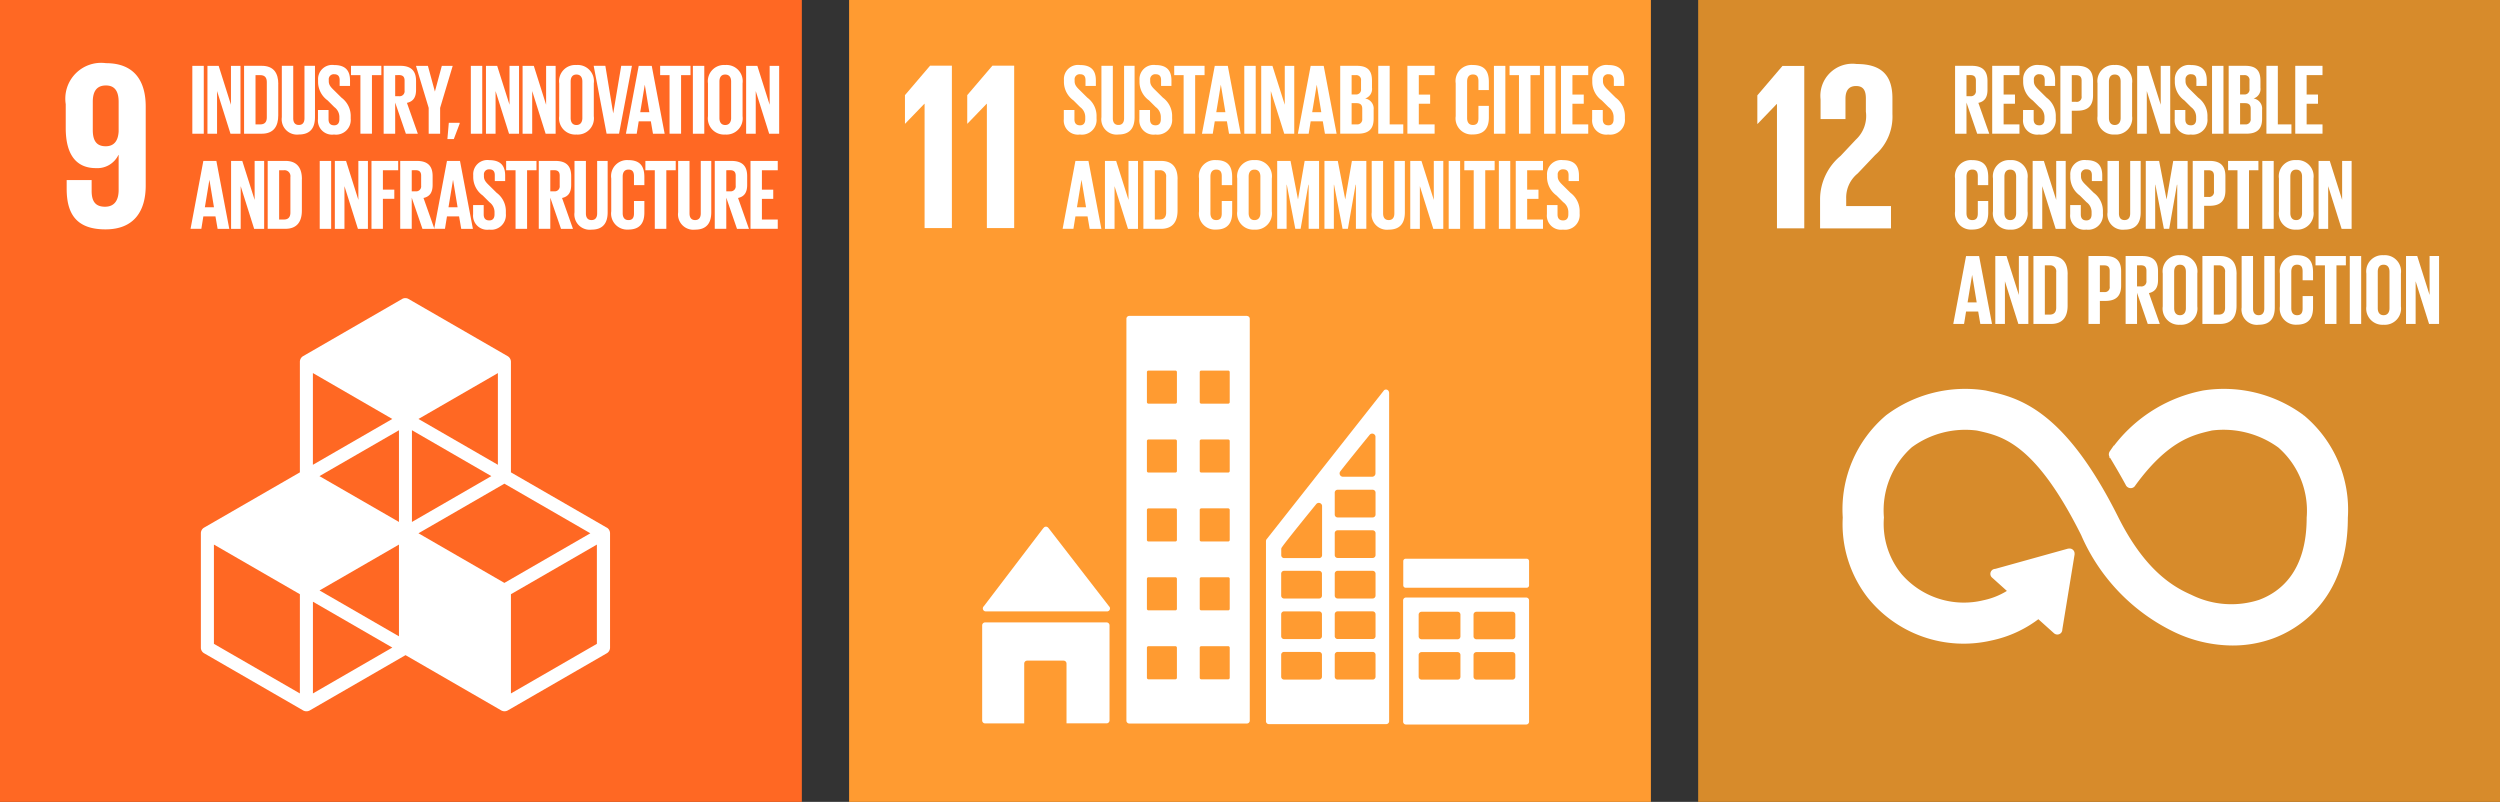 <svg xmlns="http://www.w3.org/2000/svg" xmlns:xlink="http://www.w3.org/1999/xlink" width="149.883" height="48.073" viewBox="0 0 149.883 48.073">
  <rect x="0" y="0" width="149.883" height="48.073" fill="#333333" stroke="none"/>
  <defs>
    <clipPath id="clip-path">
      <path id="Path_12704" data-name="Path 12704" d="M0,20.382H149.882V-27.691H0Z" transform="translate(0 27.691)" fill="none"/>
    </clipPath>
  </defs>
  <g id="Group_2214" data-name="Group 2214" transform="translate(0 27.691)">
    <path id="Path_12701" data-name="Path 12701" d="M0,20.382H48.073V-27.691H0Z" transform="translate(0 0)" fill="#ff6823"/>
    <g id="Group_2083" data-name="Group 2083" transform="translate(0 -27.691)" clip-path="url(#clip-path)">
      <g id="Group_2081" data-name="Group 2081" transform="translate(12.043 17.872)">
        <path id="Path_12702" data-name="Path 12702" d="M10.066,8.788,4.913,11.762V5.813l5.153-2.976ZM-6.958,11.762v-5.5l4.76,2.75Zm-.783,0-5.153-2.974V2.837L-7.74,5.813ZM-2.2-4.694l-4.76,2.748v-5.5ZM4.131-1.946-.631-4.694l4.762-2.75ZM-.631,2.16,4.521-.814,9.674,2.16,4.521,5.135ZM-1.8,1.481-6.567-1.267-1.8-4.017ZM3.738-1.267l-4.76,2.748v-5.5ZM-1.8,8.337l-4.762-2.75L-1.8,2.837ZM10.655,1.82,4.913-1.493V-8.121a.394.394,0,0,0-.2-.34l-5.936-3.425a.384.384,0,0,0-.391,0L-7.546-8.461a.392.392,0,0,0-.194.34v6.628L-13.482,1.82a.39.39,0,0,0-.194.34V9.014a.387.387,0,0,0,.194.339l5.936,3.427a.4.4,0,0,0,.2.052.4.4,0,0,0,.2-.052l5.739-3.314,5.739,3.314a.4.4,0,0,0,.392,0l5.937-3.427a.391.391,0,0,0,.194-.339V2.16a.394.394,0,0,0-.194-.34" transform="translate(13.676 11.94)" fill="#fff"/>
      </g>
      <g id="Group_2082" data-name="Group 2082" transform="translate(3.941 3.79)">
        <path id="Path_12703" data-name="Path 12703" d="M1.345,1.734c-.03.545-.259.889-.774.889-.561,0-.776-.344-.776-.976V-.045c0-.618.229-.977.79-.977.545,0,.76.373.76.977ZM2.968.241c0-1.507-.661-2.6-2.384-2.6A2.147,2.147,0,0,0-1.827.1V1.533c0,1.594.63,2.4,1.809,2.4a1.4,1.4,0,0,0,1.349-.79h.014v2.1c0,.589-.229,1.005-.819,1.005s-.8-.345-.8-.948V4.649H-1.771v.516c0,1.436.519,2.441,2.326,2.441,1.722,0,2.413-1.106,2.413-2.627Z" transform="translate(1.827 2.356)" fill="#fff"/>
      </g>
    </g>
    <path id="Path_12705" data-name="Path 12705" d="M6.642-21.348h.686v-4.069H6.642Z" transform="translate(4.889 1.674)" fill="#fff"/>
    <g id="Group_2084" data-name="Group 2084" transform="translate(12.437 -23.744)">
      <path id="Path_12706" data-name="Path 12706" d="M.244.641V3.2H-.332V-.871H.34l.738,2.333V-.871h.571V3.2h-.6Z" transform="translate(0.332 0.871)" fill="#fff"/>
    </g>
    <g id="Group_2088" data-name="Group 2088" transform="translate(0 -27.691)" clip-path="url(#clip-path)">
      <g id="Group_2085" data-name="Group 2085" transform="translate(14.633 3.946)">
        <path id="Path_12707" data-name="Path 12707" d="M.413,1.489c.281,0,.389-.168.389-.415v-2.13C.8-1.3.694-1.464.413-1.464H.125V1.489ZM1.488-.931V.954c0,.625-.259,1.094-.991,1.094H-.561V-2.023H.5c.733,0,.991.462.991,1.092" transform="translate(0.561 2.023)" fill="#fff"/>
      </g>
      <g id="Group_2086" data-name="Group 2086" transform="translate(16.896 3.946)">
        <path id="Path_12708" data-name="Path 12708" d="M.843,0V3.08c0,.63-.271,1.038-.967,1.038A.918.918,0,0,1-1.145,3.08V0h.684V3.146c0,.24.1.4.337.4s.337-.163.337-.4V0Z" transform="translate(1.145)" fill="#fff"/>
      </g>
      <g id="Group_2087" data-name="Group 2087" transform="translate(19.063 3.899)">
        <path id="Path_12709" data-name="Path 12709" d="M0,1.374V.827H.635v.559c0,.227.1.361.337.361.215,0,.312-.144.312-.361V1.23A.739.739,0,0,0,.979.654l-.4-.4A1.369,1.369,0,0,1,.007-.836V-.973a.848.848,0,0,1,.96-.894c.684,0,.955.335.955.924v.33H1.3V-.966c0-.236-.109-.349-.325-.349A.3.3,0,0,0,.648-.98v.085c0,.227.127.361.325.552L1.411.09a1.368,1.368,0,0,1,.552,1.056v.2a.881.881,0,0,1-1,.953A.847.847,0,0,1,0,1.374" transform="translate(0 1.867)" fill="#fff"/>
      </g>
    </g>
    <g id="Group_2089" data-name="Group 2089" transform="translate(21.044 -23.745)">
      <path id="Path_12711" data-name="Path 12711" d="M0,0H1.819V.559H1.255v3.51H.564V.559H0Z" fill="#fff"/>
    </g>
    <g id="Group_2091" data-name="Group 2091" transform="translate(0 -27.691)" clip-path="url(#clip-path)">
      <g id="Group_2090" data-name="Group 2090" transform="translate(23.006 3.946)">
        <path id="Path_12712" data-name="Path 12712" d="M.291.237V1.5H.518a.3.3,0,0,0,.337-.337v-.6c0-.222-.1-.33-.337-.33Zm0,1.644V3.749H-.4V-.322h1c.689,0,.943.344.943.913v.523c0,.437-.156.7-.547.785l.654,1.851H.933Z" transform="translate(0.395 0.322)" fill="#fff"/>
      </g>
    </g>
    <g id="Group_2092" data-name="Group 2092" transform="translate(24.939 -23.744)">
      <path id="Path_12714" data-name="Path 12714" d="M.614,1.069V2.617H-.072V1.069L-.834-1.452h.715L.3.09H.3L.716-1.452h.653Z" transform="translate(0.834 1.452)" fill="#fff"/>
    </g>
    <g id="Group_2093" data-name="Group 2093" transform="translate(26.823 -20.329)">
      <path id="Path_12715" data-name="Path 12715" d="M.036,0-.049.974H.336L.685.054V0Z" transform="translate(0.049)" fill="#fff"/>
    </g>
    <path id="Path_12716" data-name="Path 12716" d="M16.26-21.348h.684v-4.069H16.26Z" transform="translate(11.968 1.674)" fill="#fff"/>
    <g id="Group_2094" data-name="Group 2094" transform="translate(29.135 -23.744)">
      <path id="Path_12717" data-name="Path 12717" d="M.244.641V3.2H-.332V-.871H.34l.74,2.333V-.871h.571V3.2h-.6Z" transform="translate(0.332 0.871)" fill="#fff"/>
    </g>
    <g id="Group_2095" data-name="Group 2095" transform="translate(31.331 -23.744)">
      <path id="Path_12718" data-name="Path 12718" d="M.244.641V3.2H-.332V-.871H.34l.738,2.333V-.871h.571V3.2h-.6Z" transform="translate(0.332 0.871)" fill="#fff"/>
    </g>
    <g id="Group_2097" data-name="Group 2097" transform="translate(0 -27.691)" clip-path="url(#clip-path)">
      <g id="Group_2096" data-name="Group 2096" transform="translate(33.527 3.898)">
        <path id="Path_12719" data-name="Path 12719" d="M.588,1.347V-.839c0-.247-.108-.42-.354-.42s-.347.174-.347.42V1.347c0,.247.108.42.347.42s.354-.174.354-.42M-.8,1.238V-.731A.97.97,0,0,1,.234-1.83a.971.971,0,0,1,1.04,1.1V1.238a.973.973,0,0,1-1.04,1.1A.971.971,0,0,1-.8,1.238" transform="translate(0.799 1.83)" fill="#fff"/>
      </g>
    </g>
    <g id="Group_2098" data-name="Group 2098" transform="translate(35.593 -23.745)">
      <path id="Path_12721" data-name="Path 12721" d="M.972,0,.2,4.069H-.547L-1.321,0h.7l.469,2.84h.005L.33,0Z" transform="translate(1.321)" fill="#fff"/>
    </g>
    <g id="Group_2099" data-name="Group 2099" transform="translate(37.526 -23.744)">
      <path id="Path_12722" data-name="Path 12722" d="M.364,1.178H.91L.64-.455H.634Zm-.858,1.29L.273-1.6h.781l.774,4.069h-.7L1,1.725H.273l-.12.743Z" transform="translate(0.494 1.601)" fill="#fff"/>
    </g>
    <g id="Group_2100" data-name="Group 2100" transform="translate(39.578 -23.745)">
      <path id="Path_12723" data-name="Path 12723" d="M0,0H1.819V.559H1.255v3.51H.564V.559H0Z" fill="#fff"/>
    </g>
    <path id="Path_12724" data-name="Path 12724" d="M23.928-21.348h.684v-4.069h-.684Z" transform="translate(17.612 1.674)" fill="#fff"/>
    <g id="Group_2102" data-name="Group 2102" transform="translate(0 -27.691)" clip-path="url(#clip-path)">
      <g id="Group_2101" data-name="Group 2101" transform="translate(42.446 3.898)">
        <path id="Path_12725" data-name="Path 12725" d="M.588,1.347V-.839c0-.247-.108-.42-.354-.42s-.347.174-.347.42V1.347c0,.247.108.42.347.42s.354-.174.354-.42M-.8,1.238V-.731A.97.97,0,0,1,.234-1.83a.971.971,0,0,1,1.04,1.1V1.238a.973.973,0,0,1-1.04,1.1A.971.971,0,0,1-.8,1.238" transform="translate(0.799 1.83)" fill="#fff"/>
      </g>
    </g>
    <g id="Group_2103" data-name="Group 2103" transform="translate(44.733 -23.744)">
      <path id="Path_12727" data-name="Path 12727" d="M.244.641V3.2H-.332V-.871H.34l.738,2.333V-.871h.571V3.2h-.6Z" transform="translate(0.332 0.871)" fill="#fff"/>
    </g>
    <g id="Group_2104" data-name="Group 2104" transform="translate(11.424 -18.044)">
      <path id="Path_12728" data-name="Path 12728" d="M.364,1.179H.91L.64-.454H.634Zm-.858,1.29L.273-1.6h.781l.774,4.071h-.7L1,1.726H.273l-.12.743Z" transform="translate(0.494 1.602)" fill="#fff"/>
    </g>
    <g id="Group_2105" data-name="Group 2105" transform="translate(13.854 -18.042)">
      <path id="Path_12729" data-name="Path 12729" d="M.244.641V3.2H-.332V-.871H.34l.74,2.335V-.871h.571V3.2h-.6Z" transform="translate(0.332 0.871)" fill="#fff"/>
    </g>
    <g id="Group_2107" data-name="Group 2107" transform="translate(0 -27.691)" clip-path="url(#clip-path)">
      <g id="Group_2106" data-name="Group 2106" transform="translate(16.049 9.647)">
        <path id="Path_12730" data-name="Path 12730" d="M.413,1.49C.694,1.49.8,1.321.8,1.075v-2.13a.358.358,0,0,0-.391-.41H.125V1.49ZM1.488-.93V.953c0,.625-.259,1.094-.991,1.094H-.561V-2.024H.5c.733,0,.991.464.991,1.094" transform="translate(0.561 2.024)" fill="#fff"/>
      </g>
    </g>
    <path id="Path_12732" data-name="Path 12732" d="M11.041-18.062h.686v-4.071h-.686Z" transform="translate(8.127 4.091)" fill="#fff"/>
    <g id="Group_2108" data-name="Group 2108" transform="translate(20.075 -18.042)">
      <path id="Path_12733" data-name="Path 12733" d="M.244.641V3.2H-.332V-.871H.34l.738,2.335V-.871h.573V3.2h-.6Z" transform="translate(0.332 0.871)" fill="#fff"/>
    </g>
    <g id="Group_2109" data-name="Group 2109" transform="translate(22.272 -18.043)">
      <path id="Path_12734" data-name="Path 12734" d="M0,0V4.071H.684v-1.8h.684v-.55H.684V.559H1.6V0Z" fill="#fff"/>
    </g>
    <g id="Group_2111" data-name="Group 2111" transform="translate(0 -27.691)" clip-path="url(#clip-path)">
      <g id="Group_2110" data-name="Group 2110" transform="translate(23.999 9.648)">
        <path id="Path_12735" data-name="Path 12735" d="M.291.237V1.5H.518a.3.3,0,0,0,.337-.337v-.6c0-.222-.1-.33-.337-.33Zm0,1.644V3.749H-.4V-.322h1c.689,0,.943.344.943.913v.523c0,.437-.156.7-.547.785l.654,1.851H.933Z" transform="translate(0.395 0.322)" fill="#fff"/>
      </g>
    </g>
    <g id="Group_2112" data-name="Group 2112" transform="translate(26.03 -18.044)">
      <path id="Path_12737" data-name="Path 12737" d="M.364,1.179H.91L.64-.454H.634Zm-.858,1.29L.273-1.6h.781l.774,4.071h-.7L1,1.726H.273l-.12.743Z" transform="translate(0.494 1.602)" fill="#fff"/>
    </g>
    <g id="Group_2114" data-name="Group 2114" transform="translate(0 -27.691)" clip-path="url(#clip-path)">
      <g id="Group_2113" data-name="Group 2113" transform="translate(28.364 9.601)">
        <path id="Path_12738" data-name="Path 12738" d="M0,1.374V.827H.635v.559c0,.227.1.361.337.361.215,0,.312-.144.312-.361V1.23A.739.739,0,0,0,.979.654l-.4-.4A1.369,1.369,0,0,1,.007-.836V-.973a.848.848,0,0,1,.96-.894c.684,0,.955.335.955.924v.33H1.3V-.968c0-.234-.109-.347-.325-.347A.3.3,0,0,0,.649-.98v.085c0,.227.125.359.323.552L1.41.09a1.365,1.365,0,0,1,.554,1.056v.2a.881.881,0,0,1-1,.953A.847.847,0,0,1,0,1.374" transform="translate(0 1.867)" fill="#fff"/>
      </g>
    </g>
    <g id="Group_2115" data-name="Group 2115" transform="translate(30.345 -18.043)">
      <path id="Path_12740" data-name="Path 12740" d="M0,0H1.819V.559H1.255V4.071H.564V.559H0Z" fill="#fff"/>
    </g>
    <g id="Group_2119" data-name="Group 2119" transform="translate(0 -27.691)" clip-path="url(#clip-path)">
      <g id="Group_2116" data-name="Group 2116" transform="translate(32.306 9.648)">
        <path id="Path_12741" data-name="Path 12741" d="M.291.237V1.5H.518a.3.3,0,0,0,.337-.337v-.6c0-.222-.1-.33-.337-.33Zm0,1.644V3.749H-.4V-.322h1c.689,0,.943.344.943.913v.523c0,.437-.156.7-.547.785l.654,1.851H.933Z" transform="translate(0.395 0.322)" fill="#fff"/>
      </g>
      <g id="Group_2117" data-name="Group 2117" transform="translate(34.443 9.648)">
        <path id="Path_12742" data-name="Path 12742" d="M.843,0V3.08c0,.63-.271,1.04-.967,1.04A.919.919,0,0,1-1.145,3.08V0h.684V3.146c0,.24.1.4.337.4s.337-.163.337-.4V0Z" transform="translate(1.145)" fill="#fff"/>
      </g>
      <g id="Group_2118" data-name="Group 2118" transform="translate(36.646 9.6)">
        <path id="Path_12743" data-name="Path 12743" d="M0,1.3V-.668a.96.96,0,0,1,1.021-1.1c.757,0,.965.42.965,1.021v.481H1.363V-.8c0-.253-.083-.4-.33-.4s-.347.175-.347.422V1.41c0,.245.1.418.347.418s.33-.155.33-.4V.683h.623v.7c0,.582-.24,1.014-.965,1.014A.963.963,0,0,1,0,1.3" transform="translate(0 1.767)" fill="#fff"/>
      </g>
    </g>
    <g id="Group_2120" data-name="Group 2120" transform="translate(38.693 -18.043)">
      <path id="Path_12745" data-name="Path 12745" d="M0,0H1.819V.559H1.255V4.071H.564V.559H0Z" fill="#fff"/>
    </g>
    <g id="Group_2123" data-name="Group 2123" transform="translate(0 -27.691)" clip-path="url(#clip-path)">
      <g id="Group_2121" data-name="Group 2121" transform="translate(40.657 9.648)">
        <path id="Path_12746" data-name="Path 12746" d="M.842,0V3.08c0,.63-.271,1.04-.967,1.04A.918.918,0,0,1-1.144,3.08V0h.682V3.146c0,.24.1.4.337.4s.337-.163.337-.4V0Z" transform="translate(1.144)" fill="#fff"/>
      </g>
      <g id="Group_2122" data-name="Group 2122" transform="translate(42.857 9.648)">
        <path id="Path_12747" data-name="Path 12747" d="M.291.237V1.5H.52a.3.3,0,0,0,.335-.337v-.6c0-.222-.1-.33-.335-.33Zm0,1.644V3.749H-.4V-.322h1c.689,0,.943.344.943.913v.523c0,.437-.156.7-.547.785l.654,1.851H.933Z" transform="translate(0.395 0.322)" fill="#fff"/>
      </g>
    </g>
    <g id="Group_2124" data-name="Group 2124" transform="translate(44.995 -18.043)">
      <path id="Path_12749" data-name="Path 12749" d="M0,0V4.071H1.634V3.512H.684V2.274h.679v-.55H.684V.559h.95V0Z" fill="#fff"/>
    </g>
    <path id="Path_12750" data-name="Path 12750" d="M29.323,20.382H77.394V-27.691H29.323Z" transform="translate(21.583 0)" fill="#ff9b31"/>
    <g id="Group_2131" data-name="Group 2131" transform="translate(0 -27.691)" clip-path="url(#clip-path)">
      <g id="Group_2125" data-name="Group 2125" transform="translate(58.924 31.575)">
        <path id="Path_12751" data-name="Path 12751" d="M.076,2.154H7.339a.177.177,0,0,0,.132-.3l-.01-.01L3.846-2.83l-.035-.038a.177.177,0,0,0-.132-.059.175.175,0,0,0-.116.047l-.021.024-.035.038L-.018,1.811l-.054.064a.182.182,0,0,0-.031.1.179.179,0,0,0,.179.179" transform="translate(0.103 2.927)" fill="#fff"/>
      </g>
      <g id="Group_2126" data-name="Group 2126" transform="translate(58.889 37.315)">
        <path id="Path_12752" data-name="Path 12752" d="M3.161,0H-4.118A.178.178,0,0,0-4.3.179v5.7a.178.178,0,0,0,.177.177h2.344V2.469A.177.177,0,0,1-1.6,2.292H.578a.177.177,0,0,1,.179.177V6.052h2.4a.178.178,0,0,0,.179-.177V.179A.179.179,0,0,0,3.161,0" transform="translate(4.295)" fill="#fff"/>
      </g>
      <g id="Group_2127" data-name="Group 2127" transform="translate(84.121 35.824)">
        <path id="Path_12753" data-name="Path 12753" d="M2.852.988a.173.173,0,0,1-.177.172H.524A.175.175,0,0,1,.347.988V-.32a.174.174,0,0,1,.177-.17H2.675a.173.173,0,0,1,.177.17Zm0,2.417a.174.174,0,0,1-.177.174H.524a.175.175,0,0,1-.177-.174V2.1a.175.175,0,0,1,.177-.172H2.675a.173.173,0,0,1,.177.172ZM-.438.988a.173.173,0,0,1-.175.172H-2.766A.175.175,0,0,1-2.943.988V-.32a.174.174,0,0,1,.177-.17H-.613a.173.173,0,0,1,.175.17Zm0,2.417a.173.173,0,0,1-.175.174H-2.766a.175.175,0,0,1-.177-.174V2.1a.175.175,0,0,1,.177-.172H-.613A.173.173,0,0,1-.438,2.1ZM3.5-1.343H-3.7a.172.172,0,0,0-.175.172V6.1a.172.172,0,0,0,.175.17H3.5a.173.173,0,0,0,.177-.17V-1.171A.173.173,0,0,0,3.5-1.343" transform="translate(3.875 1.343)" fill="#fff"/>
      </g>
      <g id="Group_2128" data-name="Group 2128" transform="translate(67.532 18.939)">
        <path id="Path_12754" data-name="Path 12754" d="M2.626,2.192a.093.093,0,0,1-.094.092H.92a.092.092,0,0,1-.092-.092V.392A.092.092,0,0,1,.92.3H2.532a.093.093,0,0,1,.094.092Zm0,4.13a.093.093,0,0,1-.094.092H.92a.092.092,0,0,1-.092-.092v-1.8a.09.09,0,0,1,.092-.09H2.532a.092.092,0,0,1,.094.09Zm0,4.132a.092.092,0,0,1-.094.092H.92a.09.09,0,0,1-.092-.092v-1.8A.092.092,0,0,1,.92,8.561H2.532a.093.093,0,0,1,.094.092Zm0,4.13a.092.092,0,0,1-.094.092H.92a.09.09,0,0,1-.092-.092v-1.8a.092.092,0,0,1,.092-.094H2.532a.093.093,0,0,1,.094.094Zm0,4.132a.093.093,0,0,1-.094.094H.92a.092.092,0,0,1-.092-.094v-1.8a.09.09,0,0,1,.092-.092H2.532a.092.092,0,0,1,.094.092ZM-.54,2.192a.092.092,0,0,1-.09.092H-2.245a.093.093,0,0,1-.094-.092V.392A.093.093,0,0,1-2.245.3H-.631A.092.092,0,0,1-.54.392Zm0,4.13a.092.092,0,0,1-.09.092H-2.245a.093.093,0,0,1-.094-.092v-1.8a.092.092,0,0,1,.094-.09H-.631a.091.091,0,0,1,.09.09Zm0,4.132a.091.091,0,0,1-.09.092H-2.245a.092.092,0,0,1-.094-.092v-1.8a.093.093,0,0,1,.094-.092H-.631a.092.092,0,0,1,.09.092Zm0,4.13a.091.091,0,0,1-.09.092H-2.245a.092.092,0,0,1-.094-.092v-1.8a.093.093,0,0,1,.094-.094H-.631a.093.093,0,0,1,.09.094Zm0,4.132a.093.093,0,0,1-.09.094H-2.245a.093.093,0,0,1-.094-.094v-1.8a.092.092,0,0,1,.094-.092H-.631a.091.091,0,0,1,.09.092ZM3.654-2.978H-3.394a.173.173,0,0,0-.174.174V21.288a.173.173,0,0,0,.174.172H3.654a.173.173,0,0,0,.174-.172V-2.8a.173.173,0,0,0-.174-.174" transform="translate(3.568 2.978)" fill="#fff"/>
      </g>
      <g id="Group_2129" data-name="Group 2129" transform="translate(84.13 33.497)">
        <path id="Path_12755" data-name="Path 12755" d="M3.2.676a.146.146,0,0,1-.146.146H-4.2A.145.145,0,0,1-4.343.676V-.773A.145.145,0,0,1-4.2-.919h7.25A.146.146,0,0,1,3.2-.773Z" transform="translate(4.343 0.919)" fill="#fff"/>
      </g>
      <g id="Group_2130" data-name="Group 2130" transform="translate(75.899 23.354)">
        <path id="Path_12756" data-name="Path 12756" d="M2.785,3.178a.172.172,0,0,1-.172.172H.513a.172.172,0,0,1-.174-.172V1.862A.172.172,0,0,1,.513,1.69h2.1a.172.172,0,0,1,.172.172Zm0,2.43a.172.172,0,0,1-.172.172H.513a.172.172,0,0,1-.174-.172V4.293a.173.173,0,0,1,.174-.172h2.1a.173.173,0,0,1,.172.172Zm0,2.43a.173.173,0,0,1-.172.172H.513a.173.173,0,0,1-.174-.172V6.723a.172.172,0,0,1,.174-.172h2.1a.172.172,0,0,1,.172.172Zm0,2.43a.172.172,0,0,1-.172.172H.513a.172.172,0,0,1-.174-.172V9.155a.172.172,0,0,1,.174-.174h2.1a.173.173,0,0,1,.172.174Zm0,2.43a.172.172,0,0,1-.172.172H.513A.172.172,0,0,1,.339,12.9V11.584a.172.172,0,0,1,.174-.172h2.1a.172.172,0,0,1,.172.172ZM-.42,2.713v2.9a.173.173,0,0,1-.174.174h-2.1a.172.172,0,0,1-.174-.174V5.246a.164.164,0,0,1,.014-.064c0-.005,0-.009.01-.019a.191.191,0,0,1,.016-.024l.019-.028c.269-.384,1.481-1.877,1.989-2.5l.05-.061a.2.2,0,0,1,.155-.073.2.2,0,0,1,.194.161ZM-.427,8.039A.172.172,0,0,1-.6,8.211H-2.7a.172.172,0,0,1-.172-.172V6.723A.171.171,0,0,1-2.7,6.551H-.6a.171.171,0,0,1,.172.172Zm0,2.43a.171.171,0,0,1-.172.172H-2.7a.171.171,0,0,1-.172-.172V9.155A.172.172,0,0,1-2.7,8.982H-.6a.172.172,0,0,1,.172.174Zm0,2.43a.171.171,0,0,1-.172.172H-2.7a.171.171,0,0,1-.172-.172V11.584a.171.171,0,0,1,.172-.172H-.6a.171.171,0,0,1,.172.172ZM.671.59.719.527C1.193-.08,1.994-1.065,2.382-1.542l.05-.061a.2.2,0,0,1,.155-.073.2.2,0,0,1,.193.161V.71a.2.2,0,0,1-.191.2l-.009,0-.009,0H.841l-.01,0-.009,0A.2.2,0,0,1,.631.71.191.191,0,0,1,.671.59M3.587-4.184a.185.185,0,0,0-.177-.134.183.183,0,0,0-.1.033.1.1,0,0,1-.014.009L3.237-4.2-3.692,4.59l-.033.042a.2.2,0,0,0-.059.137v10.8a.172.172,0,0,0,.172.172H3.431A.174.174,0,0,0,3.6,15.57V-4.111a.173.173,0,0,0-.017-.073" transform="translate(3.784 4.318)" fill="#fff"/>
      </g>
    </g>
    <g id="Group_2132" data-name="Group 2132" transform="translate(54.255 -23.754)">
      <path id="Path_12758" data-name="Path 12758" d="M0,.749V2.458H.014L1.163,1.267h.014V8.719H2.814V-1.018H1.507Z" transform="translate(0 1.018)" fill="#fff"/>
    </g>
    <g id="Group_2133" data-name="Group 2133" transform="translate(57.989 -23.754)">
      <path id="Path_12759" data-name="Path 12759" d="M0,.749V2.458H.014L1.163,1.267h.014V8.719H2.814V-1.018H1.509Z" transform="translate(0 1.018)" fill="#fff"/>
    </g>
    <g id="Group_2137" data-name="Group 2137" transform="translate(0 -27.691)" clip-path="url(#clip-path)">
      <g id="Group_2134" data-name="Group 2134" transform="translate(63.779 3.899)">
        <path id="Path_12760" data-name="Path 12760" d="M0,1.374V.827H.637v.559c0,.227.1.361.337.361.215,0,.311-.144.311-.361V1.23A.734.734,0,0,0,.979.654l-.4-.4A1.369,1.369,0,0,1,.007-.836V-.973a.848.848,0,0,1,.96-.894c.684,0,.955.335.955.924v.33H1.3V-.966c0-.236-.108-.349-.323-.349A.3.3,0,0,0,.648-.98v.085c0,.227.127.361.326.552L1.411.09a1.368,1.368,0,0,1,.552,1.056v.2a.881.881,0,0,1-1,.953A.847.847,0,0,1,0,1.374" transform="translate(0 1.867)" fill="#fff"/>
      </g>
      <g id="Group_2135" data-name="Group 2135" transform="translate(66.034 3.946)">
        <path id="Path_12761" data-name="Path 12761" d="M.843,0V3.08c0,.63-.271,1.038-.967,1.038A.918.918,0,0,1-1.145,3.08V0h.684V3.146c0,.24.1.4.337.4s.337-.163.337-.4V0Z" transform="translate(1.145)" fill="#fff"/>
      </g>
      <g id="Group_2136" data-name="Group 2136" transform="translate(68.31 3.899)">
        <path id="Path_12762" data-name="Path 12762" d="M0,1.374V.827H.637v.559c0,.227.1.361.337.361.215,0,.311-.144.311-.361V1.23A.734.734,0,0,0,.979.654l-.4-.4A1.369,1.369,0,0,1,.007-.836V-.973a.848.848,0,0,1,.96-.894c.684,0,.955.335.955.924v.33H1.3V-.966c0-.236-.108-.349-.323-.349A.3.3,0,0,0,.648-.98v.085c0,.227.127.361.326.552L1.411.09a1.368,1.368,0,0,1,.552,1.056v.2a.881.881,0,0,1-1,.953A.847.847,0,0,1,0,1.374" transform="translate(0 1.867)" fill="#fff"/>
      </g>
    </g>
    <g id="Group_2138" data-name="Group 2138" transform="translate(70.398 -23.745)">
      <path id="Path_12764" data-name="Path 12764" d="M0,0H1.819V.559H1.255v3.51H.564V.559H0Z" fill="#fff"/>
    </g>
    <g id="Group_2139" data-name="Group 2139" transform="translate(72.062 -23.744)">
      <path id="Path_12765" data-name="Path 12765" d="M.364,1.178H.91L.64-.455H.634Zm-.858,1.29L.273-1.6h.781l.774,4.069h-.7L1,1.725H.273l-.12.743Z" transform="translate(0.494 1.601)" fill="#fff"/>
    </g>
    <path id="Path_12766" data-name="Path 12766" d="M42.971-21.348h.684v-4.069h-.684Z" transform="translate(31.628 1.674)" fill="#fff"/>
    <g id="Group_2140" data-name="Group 2140" transform="translate(75.614 -23.744)">
      <path id="Path_12767" data-name="Path 12767" d="M.244.641V3.2H-.332V-.871H.34l.74,2.333V-.871h.569V3.2h-.6Z" transform="translate(0.332 0.871)" fill="#fff"/>
    </g>
    <g id="Group_2141" data-name="Group 2141" transform="translate(77.812 -23.744)">
      <path id="Path_12768" data-name="Path 12768" d="M.364,1.178H.91L.64-.455H.634Zm-.858,1.29L.273-1.6h.781l.774,4.069h-.7L1,1.725H.273l-.12.743Z" transform="translate(0.494 1.601)" fill="#fff"/>
    </g>
    <g id="Group_2143" data-name="Group 2143" transform="translate(0 -27.691)" clip-path="url(#clip-path)">
      <g id="Group_2142" data-name="Group 2142" transform="translate(80.35 3.946)">
        <path id="Path_12769" data-name="Path 12769" d="M.29.949V2.222h.3a.3.3,0,0,0,.337-.33V1.279c0-.215-.1-.33-.342-.33Zm0-.523H.53A.289.289,0,0,0,.854.1V-.4a.288.288,0,0,0-.33-.33H.29ZM-.394-1.29H.6c.684,0,.911.318.911.894V.019A.594.594,0,0,1,1.1.668a.616.616,0,0,1,.51.677v.54c0,.576-.257.894-.943.894H-.394Z" transform="translate(0.394 1.29)" fill="#fff"/>
      </g>
    </g>
    <g id="Group_2144" data-name="Group 2144" transform="translate(82.631 -23.745)">
      <path id="Path_12771" data-name="Path 12771" d="M0,0V4.069H1.5V3.512H.684V0Z" fill="#fff"/>
    </g>
    <g id="Group_2145" data-name="Group 2145" transform="translate(84.378 -23.745)">
      <path id="Path_12772" data-name="Path 12772" d="M0,0V4.069H1.632V3.512H.684V2.274h.679v-.55H.684V.557h.948V0Z" fill="#fff"/>
    </g>
    <g id="Group_2147" data-name="Group 2147" transform="translate(0 -27.691)" clip-path="url(#clip-path)">
      <g id="Group_2146" data-name="Group 2146" transform="translate(87.274 3.898)">
        <path id="Path_12773" data-name="Path 12773" d="M0,1.3V-.668a.96.96,0,0,1,1.021-1.1c.757,0,.967.42.967,1.021v.481H1.363V-.8c0-.253-.083-.4-.33-.4s-.349.175-.349.422V1.41c0,.245.1.418.349.418s.33-.155.33-.4V.683h.625v.7c0,.582-.241,1.014-.967,1.014A.963.963,0,0,1,0,1.3" transform="translate(0 1.767)" fill="#fff"/>
      </g>
    </g>
    <path id="Path_12775" data-name="Path 12775" d="M51.592-21.348h.684v-4.069h-.684Z" transform="translate(37.974 1.674)" fill="#fff"/>
    <g id="Group_2148" data-name="Group 2148" transform="translate(90.503 -23.745)">
      <path id="Path_12776" data-name="Path 12776" d="M0,0H1.819V.559H1.255v3.51H.564V.559H0Z" fill="#fff"/>
    </g>
    <path id="Path_12777" data-name="Path 12777" d="M53.325-21.348h.684v-4.069h-.684Z" transform="translate(39.249 1.674)" fill="#fff"/>
    <g id="Group_2149" data-name="Group 2149" transform="translate(93.588 -23.745)">
      <path id="Path_12778" data-name="Path 12778" d="M0,0V4.069H1.632V3.512H.684V2.274h.679v-.55H.684V.557h.948V0Z" fill="#fff"/>
    </g>
    <g id="Group_2151" data-name="Group 2151" transform="translate(0 -27.691)" clip-path="url(#clip-path)">
      <g id="Group_2150" data-name="Group 2150" transform="translate(95.455 3.899)">
        <path id="Path_12779" data-name="Path 12779" d="M0,1.374V.827H.637v.559c0,.227.1.361.337.361.215,0,.311-.144.311-.361V1.23A.734.734,0,0,0,.979.654l-.4-.4A1.369,1.369,0,0,1,.007-.836V-.973a.848.848,0,0,1,.96-.894c.684,0,.955.335.955.924v.33H1.3V-.966c0-.236-.108-.349-.323-.349A.3.3,0,0,0,.648-.98v.085c0,.227.127.361.326.552L1.411.09a1.368,1.368,0,0,1,.552,1.056v.2a.881.881,0,0,1-1,.953A.847.847,0,0,1,0,1.374" transform="translate(0 1.867)" fill="#fff"/>
      </g>
    </g>
    <g id="Group_2152" data-name="Group 2152" transform="translate(63.708 -18.044)">
      <path id="Path_12781" data-name="Path 12781" d="M.364,1.179H.91L.64-.454H.634Zm-.858,1.29L.273-1.6h.781l.774,4.071h-.7L1,1.726H.273l-.12.743Z" transform="translate(0.494 1.602)" fill="#fff"/>
    </g>
    <g id="Group_2153" data-name="Group 2153" transform="translate(66.245 -18.042)">
      <path id="Path_12782" data-name="Path 12782" d="M.244.641V3.2H-.332V-.871H.34l.74,2.335V-.871h.569V3.2h-.6Z" transform="translate(0.332 0.871)" fill="#fff"/>
    </g>
    <g id="Group_2157" data-name="Group 2157" transform="translate(0 -27.691)" clip-path="url(#clip-path)">
      <g id="Group_2154" data-name="Group 2154" transform="translate(68.549 9.648)">
        <path id="Path_12783" data-name="Path 12783" d="M.413,1.489c.281,0,.391-.168.391-.413V-1.056a.357.357,0,0,0-.391-.408H.125V1.489ZM1.488-.931V.954c0,.625-.259,1.094-.991,1.094H-.561V-2.023H.5c.733,0,.991.462.991,1.092" transform="translate(0.561 2.023)" fill="#fff"/>
      </g>
      <g id="Group_2155" data-name="Group 2155" transform="translate(71.885 9.6)">
        <path id="Path_12784" data-name="Path 12784" d="M0,1.3V-.668a.96.96,0,0,1,1.021-1.1c.757,0,.967.42.967,1.021v.481H1.363V-.8c0-.253-.083-.4-.33-.4s-.349.175-.349.422V1.41c0,.245.1.418.349.418s.33-.155.33-.4V.683h.625v.7c0,.582-.241,1.014-.967,1.014A.963.963,0,0,1,0,1.3" transform="translate(0 1.767)" fill="#fff"/>
      </g>
      <g id="Group_2156" data-name="Group 2156" transform="translate(74.177 9.599)">
        <path id="Path_12785" data-name="Path 12785" d="M.588,1.347V-.839c0-.247-.108-.42-.354-.42s-.349.174-.349.42V1.347c0,.245.109.42.349.42s.354-.175.354-.42M-.8,1.238V-.731A.97.97,0,0,1,.234-1.83a.971.971,0,0,1,1.04,1.1V1.238a.973.973,0,0,1-1.04,1.1A.971.971,0,0,1-.8,1.238" transform="translate(0.799 1.83)" fill="#fff"/>
      </g>
    </g>
    <g id="Group_2158" data-name="Group 2158" transform="translate(76.572 -18.043)">
      <path id="Path_12787" data-name="Path 12787" d="M.8.606H.782L.318,3.248H0L-.51.606H-.522V3.248h-.564V-.823h.8L.157,1.47H.164L.56-.823h.865V3.248H.8Z" transform="translate(1.086 0.823)" fill="#fff"/>
    </g>
    <g id="Group_2159" data-name="Group 2159" transform="translate(79.405 -18.043)">
      <path id="Path_12788" data-name="Path 12788" d="M.8.606H.782L.318,3.248H0L-.51.606H-.522V3.248h-.564V-.823h.8L.157,1.47H.164L.56-.823h.865V3.248H.8Z" transform="translate(1.086 0.823)" fill="#fff"/>
    </g>
    <g id="Group_2161" data-name="Group 2161" transform="translate(0 -27.691)" clip-path="url(#clip-path)">
      <g id="Group_2160" data-name="Group 2160" transform="translate(82.238 9.648)">
        <path id="Path_12789" data-name="Path 12789" d="M.843,0V3.08c0,.63-.271,1.04-.967,1.04A.919.919,0,0,1-1.145,3.08V0h.684V3.146c0,.24.1.4.337.4s.337-.163.337-.4V0Z" transform="translate(1.145)" fill="#fff"/>
      </g>
    </g>
    <g id="Group_2162" data-name="Group 2162" transform="translate(84.549 -18.042)">
      <path id="Path_12791" data-name="Path 12791" d="M.244.641V3.2H-.332V-.871H.34l.74,2.335V-.871h.569V3.2h-.6Z" transform="translate(0.332 0.871)" fill="#fff"/>
    </g>
    <path id="Path_12792" data-name="Path 12792" d="M50.03-18.062h.684v-4.071H50.03Z" transform="translate(36.824 4.091)" fill="#fff"/>
    <g id="Group_2163" data-name="Group 2163" transform="translate(87.79 -18.043)">
      <path id="Path_12793" data-name="Path 12793" d="M0,0H1.819V.559H1.255V4.071H.564V.559H0Z" fill="#fff"/>
    </g>
    <path id="Path_12794" data-name="Path 12794" d="M51.762-18.062h.684v-4.071h-.684Z" transform="translate(38.099 4.091)" fill="#fff"/>
    <g id="Group_2164" data-name="Group 2164" transform="translate(90.874 -18.043)">
      <path id="Path_12795" data-name="Path 12795" d="M0,0V4.071H1.634V3.512H.684V2.274h.679v-.55H.684V.559h.95V0Z" fill="#fff"/>
    </g>
    <g id="Group_2166" data-name="Group 2166" transform="translate(0 -27.691)" clip-path="url(#clip-path)">
      <g id="Group_2165" data-name="Group 2165" transform="translate(92.742 9.601)">
        <path id="Path_12796" data-name="Path 12796" d="M0,1.374V.827H.637v.559c0,.227.1.361.337.361.215,0,.311-.144.311-.361V1.23A.734.734,0,0,0,.979.654l-.4-.4A1.369,1.369,0,0,1,.007-.836V-.973a.848.848,0,0,1,.96-.894c.684,0,.955.335.955.924v.33H1.3V-.968c0-.234-.108-.347-.323-.347A.3.3,0,0,0,.648-.98v.085c0,.227.127.359.326.552L1.411.09a1.368,1.368,0,0,1,.552,1.056v.2a.881.881,0,0,1-1,.953A.847.847,0,0,1,0,1.374" transform="translate(0 1.867)" fill="#fff"/>
      </g>
    </g>
    <path id="Path_12798" data-name="Path 12798" d="M58.645,20.382h48.073V-27.691H58.645Z" transform="translate(43.165 0)" fill="#d78b2b"/>
    <g id="Group_2169" data-name="Group 2169" transform="translate(0 -27.691)" clip-path="url(#clip-path)">
      <g id="Group_2167" data-name="Group 2167" transform="translate(110.54 23.362)">
        <path id="Path_12799" data-name="Path 12799" d="M11.685.672A7.926,7.926,0,0,0,5.693-.8l-.12.03A8.7,8.7,0,0,0,.257,2.734a.555.555,0,0,0-.038.047l-.028.033a.2.2,0,0,0-.036.108.187.187,0,0,0,.024.092l.05.085c.28.467.63,1.068.929,1.621a.126.126,0,0,1,.009.016.189.189,0,0,0,.168.1.192.192,0,0,0,.132-.052c.014-.019.028-.038.04-.057C3.479,2,5.031,1.627,6.08,1.38l.125-.03a5.742,5.742,0,0,1,4.109,1.057,5.229,5.229,0,0,1,1.759,4.354c0,3.3-1.606,4.594-2.953,5.1a5.508,5.508,0,0,1-4.106-.273l-.09-.042c-1.146-.5-2.858-1.535-4.47-4.774C-2.8.241-5.519-.375-7.317-.783l-.1-.021a7.761,7.761,0,0,0-5.9,1.469,7.339,7.339,0,0,0-2.561,6.083,7.155,7.155,0,0,0,1.493,4.793,7.261,7.261,0,0,0,7.3,2.522,6.993,6.993,0,0,0,2.863-1.33l1.026.924a.167.167,0,0,0,.234-.012.157.157,0,0,0,.042-.109V13.52l.738-4.545v-.05A.158.158,0,0,0-2.236,8.8a.146.146,0,0,0-.108-.042l-.031,0-.05.005L-6.779,9.989-6.857,10a.144.144,0,0,0-.083.05.163.163,0,0,0,.012.236l.05.047.976.88a4.551,4.551,0,0,1-1.6.677,5.1,5.1,0,0,1-5.094-1.649l-.023-.033a4.979,4.979,0,0,1-1.049-3.462,5.263,5.263,0,0,1,1.729-4.356A5.584,5.584,0,0,1-7.9,1.352l.1.023c1.474.333,3.495.79,6.278,6.38a11.484,11.484,0,0,0,5.534,5.8,8.052,8.052,0,0,0,3.469.8,6.894,6.894,0,0,0,2.417-.429c1.321-.493,4.392-2.177,4.392-7.17a7.316,7.316,0,0,0-2.6-6.09" transform="translate(15.876 0.913)" fill="#fff"/>
      </g>
      <g id="Group_2168" data-name="Group 2168" transform="translate(110.615 23.437)">
        <path id="Path_12800" data-name="Path 12800" d="M11.628.665A7.909,7.909,0,0,0,5.665-.793l-.12.026A8.681,8.681,0,0,0,.255,2.707c-.012.016-.026.031-.036.047l-.03.033a.2.2,0,0,0-.036.106.182.182,0,0,0,.024.092l.052.083c.278.464.627,1.057.924,1.606,0,.007.005.01.007.017a.2.2,0,0,0,.17.1.181.181,0,0,0,.13-.054.644.644,0,0,0,.04-.056C3.462,1.985,5,1.611,6.05,1.366l.125-.03a5.74,5.74,0,0,1,4.088,1.047A5.166,5.166,0,0,1,12.013,6.7c0,3.271-1.6,4.55-2.939,5.047a5.516,5.516,0,0,1-4.085-.267l-.09-.043C3.758,10.937,2.055,9.913.451,6.7-2.785.238-5.491-.371-7.281-.774l-.1-.023A7.758,7.758,0,0,0-13.249.658,7.25,7.25,0,0,0-15.8,6.684a7.057,7.057,0,0,0,1.484,4.745,7.242,7.242,0,0,0,7.262,2.5A6.954,6.954,0,0,0-4.2,12.609l1.021.917a.17.17,0,0,0,.234-.012.165.165,0,0,0,.04-.111V13.39l.736-4.5v-.05a.159.159,0,0,0-.056-.12.149.149,0,0,0-.108-.04l-.031,0-.047.005L-6.746,9.892l-.078.012a.153.153,0,0,0-.083.049.164.164,0,0,0,.012.234l.052.045.97.873a4.529,4.529,0,0,1-1.59.67,5.075,5.075,0,0,1-5.069-1.634l-.024-.031A4.908,4.908,0,0,1-13.6,6.684,5.2,5.2,0,0,1-11.878,2.37,5.558,5.558,0,0,1-7.866,1.34l.1.021c1.467.33,3.477.783,6.246,6.319a11.408,11.408,0,0,0,5.507,5.745,8.056,8.056,0,0,0,3.451.8A6.893,6.893,0,0,0,9.843,13.8c1.314-.488,4.371-2.156,4.371-7.1A7.231,7.231,0,0,0,11.628.665" transform="translate(15.798 0.904)" fill="none" stroke="#fff" stroke-width="0.268"/>
      </g>
    </g>
    <g id="Group_2170" data-name="Group 2170" transform="translate(105.358 -23.739)">
      <path id="Path_12802" data-name="Path 12802" d="M.493.968H.507V8.422H2.144V-1.315H.837L-.67.451v1.71h.014Z" transform="translate(0.67 1.315)" fill="#fff"/>
    </g>
    <g id="Group_2173" data-name="Group 2173" transform="translate(0 -27.691)" clip-path="url(#clip-path)">
      <g id="Group_2171" data-name="Group 2171" transform="translate(109.119 3.838)">
        <path id="Path_12803" data-name="Path 12803" d="M.013.9V2.078H1.506V.858c0-.589.288-.762.634-.762.316,0,.589.13.589.734v.8a1.929,1.929,0,0,1-.6,1.679l-.918.977A3.4,3.4,0,0,0-.017,6.833v1.8H4.235V7.291H1.549V6.833a1.86,1.86,0,0,1,.689-1.495L3.287,4.232A3.063,3.063,0,0,0,4.321,1.778V.83c0-1.394-.674-2.054-2.141-2.054A1.923,1.923,0,0,0,.013.9" transform="translate(0.017 1.224)" fill="#fff"/>
      </g>
      <g id="Group_2172" data-name="Group 2172" transform="translate(117.213 3.946)">
        <path id="Path_12804" data-name="Path 12804" d="M.29.237V1.5H.519a.3.3,0,0,0,.335-.337v-.6c0-.222-.1-.33-.335-.33Zm0,1.644V3.749H-.394V-.322h1c.689,0,.943.342.943.913v.523c0,.437-.156.7-.547.785l.654,1.851H.932Z" transform="translate(0.394 0.322)" fill="#fff"/>
      </g>
    </g>
    <g id="Group_2174" data-name="Group 2174" transform="translate(119.439 -23.745)">
      <path id="Path_12806" data-name="Path 12806" d="M0,0V4.069H1.634V3.512H.684V2.274h.681V1.722H.684V.557h.95V0Z" fill="#fff"/>
    </g>
    <g id="Group_2178" data-name="Group 2178" transform="translate(0 -27.691)" clip-path="url(#clip-path)">
      <g id="Group_2175" data-name="Group 2175" transform="translate(121.288 3.899)">
        <path id="Path_12807" data-name="Path 12807" d="M0,1.374V.827H.637v.559c0,.227.1.361.337.361.215,0,.311-.144.311-.361V1.23A.734.734,0,0,0,.979.654l-.4-.4A1.369,1.369,0,0,1,.007-.836V-.973a.848.848,0,0,1,.96-.894c.684,0,.955.335.955.924v.33H1.3V-.966c0-.236-.108-.349-.323-.349A.3.3,0,0,0,.649-.98v.085c0,.227.125.361.325.552L1.411.09a1.368,1.368,0,0,1,.552,1.056v.2a.881.881,0,0,1-1,.953A.847.847,0,0,1,0,1.374" transform="translate(0 1.867)" fill="#fff"/>
      </g>
      <g id="Group_2176" data-name="Group 2176" transform="translate(123.526 3.946)">
        <path id="Path_12808" data-name="Path 12808" d="M.29.237v1.6H.543A.293.293,0,0,0,.879,1.5V.567c0-.222-.1-.33-.335-.33ZM-.394-.322H.622c.689,0,.943.342.943.913v.858c0,.571-.253.92-.943.92H.29v1.38H-.394Z" transform="translate(0.394 0.322)" fill="#fff"/>
      </g>
      <g id="Group_2177" data-name="Group 2177" transform="translate(125.753 3.897)">
        <path id="Path_12809" data-name="Path 12809" d="M.588,1.347V-.839c0-.247-.108-.42-.354-.42s-.349.174-.349.42V1.347c0,.245.109.42.349.42s.354-.175.354-.42M-.8,1.238V-.731A.97.97,0,0,1,.234-1.83a.971.971,0,0,1,1.04,1.1V1.238a.973.973,0,0,1-1.04,1.1A.971.971,0,0,1-.8,1.238" transform="translate(0.799 1.83)" fill="#fff"/>
      </g>
    </g>
    <g id="Group_2179" data-name="Group 2179" transform="translate(128.131 -23.744)">
      <path id="Path_12811" data-name="Path 12811" d="M.244.641V3.2H-.332V-.871H.34l.74,2.333V-.871h.569V3.2h-.6Z" transform="translate(0.332 0.871)" fill="#fff"/>
    </g>
    <g id="Group_2181" data-name="Group 2181" transform="translate(0 -27.691)" clip-path="url(#clip-path)">
      <g id="Group_2180" data-name="Group 2180" transform="translate(130.381 3.899)">
        <path id="Path_12812" data-name="Path 12812" d="M0,1.374V.827H.637v.559c0,.227.1.361.337.361.215,0,.311-.144.311-.361V1.23A.734.734,0,0,0,.979.654l-.4-.4A1.369,1.369,0,0,1,.007-.836V-.973a.848.848,0,0,1,.96-.894c.684,0,.955.335.955.924v.33H1.3V-.966c0-.236-.108-.349-.323-.349A.3.3,0,0,0,.648-.98v.085c0,.227.127.361.326.552L1.411.09a1.368,1.368,0,0,1,.552,1.056v.2a.881.881,0,0,1-1,.953A.847.847,0,0,1,0,1.374" transform="translate(0 1.867)" fill="#fff"/>
      </g>
    </g>
    <path id="Path_12814" data-name="Path 12814" d="M76.392-21.348h.684v-4.069h-.684Z" transform="translate(56.227 1.674)" fill="#fff"/>
    <g id="Group_2183" data-name="Group 2183" transform="translate(0 -27.691)" clip-path="url(#clip-path)">
      <g id="Group_2182" data-name="Group 2182" transform="translate(133.616 3.946)">
        <path id="Path_12815" data-name="Path 12815" d="M.29.949V2.222h.3a.3.3,0,0,0,.337-.33V1.279c0-.215-.1-.33-.342-.33Zm0-.523H.53A.289.289,0,0,0,.854.1V-.4a.288.288,0,0,0-.33-.33H.29ZM-.394-1.29H.6c.684,0,.911.318.911.894V.019A.594.594,0,0,1,1.1.668a.616.616,0,0,1,.51.677v.54c0,.576-.259.894-.943.894H-.394Z" transform="translate(0.394 1.29)" fill="#fff"/>
      </g>
    </g>
    <g id="Group_2184" data-name="Group 2184" transform="translate(135.879 -23.745)">
      <path id="Path_12817" data-name="Path 12817" d="M0,0V4.069H1.5V3.512H.684V0Z" fill="#fff"/>
    </g>
    <g id="Group_2185" data-name="Group 2185" transform="translate(137.608 -23.745)">
      <path id="Path_12818" data-name="Path 12818" d="M0,0V4.069H1.634V3.512H.682V2.274h.681V1.722H.682V.557h.951V0Z" fill="#fff"/>
    </g>
    <g id="Group_2188" data-name="Group 2188" transform="translate(0 -27.691)" clip-path="url(#clip-path)">
      <g id="Group_2186" data-name="Group 2186" transform="translate(117.213 9.6)">
        <path id="Path_12819" data-name="Path 12819" d="M0,1.3V-.668a.96.96,0,0,1,1.021-1.1c.757,0,.967.42.967,1.021v.481H1.363V-.8c0-.253-.083-.4-.33-.4s-.349.175-.349.422V1.41c0,.245.1.418.349.418s.33-.155.33-.4V.683h.625v.7c0,.582-.241,1.014-.967,1.014A.963.963,0,0,1,0,1.3" transform="translate(0 1.767)" fill="#fff"/>
      </g>
      <g id="Group_2187" data-name="Group 2187" transform="translate(119.487 9.599)">
        <path id="Path_12820" data-name="Path 12820" d="M.588,1.347V-.839c0-.247-.108-.42-.354-.42s-.349.174-.349.42V1.347c0,.245.109.42.349.42s.354-.175.354-.42M-.8,1.238V-.731A.97.97,0,0,1,.234-1.83a.971.971,0,0,1,1.04,1.1V1.238a.973.973,0,0,1-1.04,1.1A.971.971,0,0,1-.8,1.238" transform="translate(0.799 1.83)" fill="#fff"/>
      </g>
    </g>
    <g id="Group_2189" data-name="Group 2189" transform="translate(121.864 -18.042)">
      <path id="Path_12822" data-name="Path 12822" d="M.244.641V3.2H-.332V-.871H.34l.74,2.335V-.871h.569V3.2h-.6Z" transform="translate(0.332 0.871)" fill="#fff"/>
    </g>
    <g id="Group_2192" data-name="Group 2192" transform="translate(0 -27.691)" clip-path="url(#clip-path)">
      <g id="Group_2190" data-name="Group 2190" transform="translate(124.114 9.6)">
        <path id="Path_12823" data-name="Path 12823" d="M0,1.374V.827H.637v.559c0,.227.1.361.335.361.217,0,.312-.144.312-.361V1.23A.734.734,0,0,0,.979.654l-.4-.4A1.369,1.369,0,0,1,.007-.836V-.973a.848.848,0,0,1,.96-.894c.684,0,.955.335.955.924v.33H1.3V-.968c0-.234-.108-.347-.325-.347A.3.3,0,0,0,.648-.98v.085c0,.227.127.359.325.552L1.411.09a1.368,1.368,0,0,1,.552,1.056v.2a.881.881,0,0,1-1,.953A.847.847,0,0,1,0,1.374" transform="translate(0 1.867)" fill="#fff"/>
      </g>
      <g id="Group_2191" data-name="Group 2191" transform="translate(126.353 9.648)">
        <path id="Path_12824" data-name="Path 12824" d="M.843,0V3.08c0,.63-.271,1.04-.967,1.04A.919.919,0,0,1-1.145,3.08V0h.684V3.146c0,.24.1.4.337.4s.337-.163.337-.4V0Z" transform="translate(1.145)" fill="#fff"/>
      </g>
    </g>
    <g id="Group_2193" data-name="Group 2193" transform="translate(128.646 -18.043)">
      <path id="Path_12826" data-name="Path 12826" d="M.8.606H.782L.318,3.248H0L-.51.606H-.522V3.248h-.564V-.823h.8L.157,1.47H.164L.56-.823h.865V3.248H.8Z" transform="translate(1.086 0.823)" fill="#fff"/>
    </g>
    <g id="Group_2195" data-name="Group 2195" transform="translate(0 -27.691)" clip-path="url(#clip-path)">
      <g id="Group_2194" data-name="Group 2194" transform="translate(131.461 9.647)">
        <path id="Path_12827" data-name="Path 12827" d="M.29.237v1.6H.543A.293.293,0,0,0,.879,1.5V.567c0-.222-.1-.33-.335-.33ZM-.394-.322H.622c.689,0,.943.344.943.913v.858c0,.571-.253.92-.943.92H.29v1.38H-.394Z" transform="translate(0.394 0.322)" fill="#fff"/>
      </g>
    </g>
    <g id="Group_2196" data-name="Group 2196" transform="translate(133.58 -18.043)">
      <path id="Path_12829" data-name="Path 12829" d="M0,0H1.819V.559H1.255V4.071H.564V.559H0Z" fill="#fff"/>
    </g>
    <path id="Path_12830" data-name="Path 12830" d="M78.128-18.062h.682v-4.071h-.682Z" transform="translate(57.505 4.091)" fill="#fff"/>
    <g id="Group_2198" data-name="Group 2198" transform="translate(0 -27.691)" clip-path="url(#clip-path)">
      <g id="Group_2197" data-name="Group 2197" transform="translate(136.629 9.599)">
        <path id="Path_12831" data-name="Path 12831" d="M.588,1.347V-.839c0-.247-.108-.42-.354-.42s-.349.174-.349.42V1.347c0,.245.109.42.349.42s.354-.175.354-.42M-.8,1.238V-.731A.97.97,0,0,1,.234-1.83a.971.971,0,0,1,1.04,1.1V1.238a.973.973,0,0,1-1.04,1.1A.971.971,0,0,1-.8,1.238" transform="translate(0.799 1.83)" fill="#fff"/>
      </g>
    </g>
    <g id="Group_2199" data-name="Group 2199" transform="translate(139.006 -18.042)">
      <path id="Path_12833" data-name="Path 12833" d="M.244.641V3.2H-.332V-.871H.34l.74,2.335V-.871h.569V3.2h-.6Z" transform="translate(0.332 0.871)" fill="#fff"/>
    </g>
    <g id="Group_2200" data-name="Group 2200" transform="translate(117.105 -12.342)">
      <path id="Path_12834" data-name="Path 12834" d="M.364,1.179H.91L.64-.454H.634Zm-.858,1.29L.273-1.6h.781l.774,4.071h-.7L1,1.726H.273l-.12.743Z" transform="translate(0.494 1.602)" fill="#fff"/>
    </g>
    <g id="Group_2201" data-name="Group 2201" transform="translate(119.625 -12.341)">
      <path id="Path_12835" data-name="Path 12835" d="M.244.641V3.2H-.332V-.871H.34l.74,2.335V-.871h.569V3.2h-.6Z" transform="translate(0.332 0.871)" fill="#fff"/>
    </g>
    <g id="Group_2209" data-name="Group 2209" transform="translate(0 -27.691)" clip-path="url(#clip-path)">
      <g id="Group_2202" data-name="Group 2202" transform="translate(121.911 15.35)">
        <path id="Path_12836" data-name="Path 12836" d="M.413,1.489c.281,0,.391-.168.391-.415v-2.13a.357.357,0,0,0-.391-.408H.123V1.489ZM1.488-.929V.954c0,.625-.259,1.094-.991,1.094H-.561V-2.023H.5c.733,0,.991.462.991,1.094" transform="translate(0.561 2.023)" fill="#fff"/>
      </g>
      <g id="Group_2203" data-name="Group 2203" transform="translate(125.21 15.35)">
        <path id="Path_12837" data-name="Path 12837" d="M.29.237v1.6H.543A.292.292,0,0,0,.879,1.5V.567c0-.222-.1-.33-.335-.33ZM-.394-.322H.622c.689,0,.943.342.943.913v.858c0,.571-.253.92-.943.92H.29v1.38H-.394Z" transform="translate(0.394 0.322)" fill="#fff"/>
      </g>
      <g id="Group_2204" data-name="Group 2204" transform="translate(127.438 15.35)">
        <path id="Path_12838" data-name="Path 12838" d="M.29.237V1.5H.519a.3.3,0,0,0,.335-.337v-.6c0-.222-.1-.33-.335-.33Zm0,1.644V3.749H-.394V-.322h1c.689,0,.943.342.943.913v.523c0,.437-.156.7-.547.785l.654,1.851H.932Z" transform="translate(0.394 0.322)" fill="#fff"/>
      </g>
      <g id="Group_2205" data-name="Group 2205" transform="translate(129.664 15.302)">
        <path id="Path_12839" data-name="Path 12839" d="M.588,1.346V-.838c0-.247-.108-.422-.354-.422s-.349.175-.349.422V1.346c0,.247.109.42.349.42s.354-.174.354-.42M-.8,1.239V-.73a.97.97,0,0,1,1.033-1.1.971.971,0,0,1,1.04,1.1V1.239a.974.974,0,0,1-1.04,1.1A.972.972,0,0,1-.8,1.239" transform="translate(0.799 1.829)" fill="#fff"/>
      </g>
      <g id="Group_2206" data-name="Group 2206" transform="translate(132.041 15.35)">
        <path id="Path_12840" data-name="Path 12840" d="M.412,1.489C.7,1.489.8,1.321.8,1.074v-2.13a.356.356,0,0,0-.391-.408H.124V1.489ZM1.487-.929V.954c0,.625-.259,1.094-.99,1.094H-.56V-2.023H.5c.731,0,.99.462.99,1.094" transform="translate(0.56 2.023)" fill="#fff"/>
      </g>
      <g id="Group_2207" data-name="Group 2207" transform="translate(134.393 15.35)">
        <path id="Path_12841" data-name="Path 12841" d="M.843,0V3.08c0,.63-.269,1.04-.967,1.04A.919.919,0,0,1-1.145,3.08V0h.684V3.146c0,.24.1.4.337.4s.337-.163.337-.4V0Z" transform="translate(1.145)" fill="#fff"/>
      </g>
      <g id="Group_2208" data-name="Group 2208" transform="translate(136.686 15.302)">
        <path id="Path_12842" data-name="Path 12842" d="M0,1.3V-.668a.96.96,0,0,1,1.021-1.1c.757,0,.967.42.967,1.021v.479H1.363V-.8c0-.252-.083-.4-.33-.4s-.349.175-.349.422V1.408c0,.247.1.42.349.42s.33-.155.33-.4V.683h.625v.7c0,.582-.241,1.014-.967,1.014A.963.963,0,0,1,0,1.3" transform="translate(0 1.767)" fill="#fff"/>
      </g>
    </g>
    <g id="Group_2210" data-name="Group 2210" transform="translate(138.823 -12.341)">
      <path id="Path_12844" data-name="Path 12844" d="M0,0H1.819V.559H1.255V4.071H.564V.559H0Z" fill="#fff"/>
    </g>
    <path id="Path_12845" data-name="Path 12845" d="M81.148-14.778h.684v-4.071h-.684Z" transform="translate(59.728 6.508)" fill="#fff"/>
    <g id="Group_2212" data-name="Group 2212" transform="translate(0 -27.691)" clip-path="url(#clip-path)">
      <g id="Group_2211" data-name="Group 2211" transform="translate(141.871 15.302)">
        <path id="Path_12846" data-name="Path 12846" d="M.588,1.346V-.838c0-.247-.108-.422-.354-.422s-.349.175-.349.422V1.346c0,.247.109.42.349.42s.354-.174.354-.42M-.8,1.239V-.73a.97.97,0,0,1,1.033-1.1.971.971,0,0,1,1.04,1.1V1.239a.974.974,0,0,1-1.04,1.1A.972.972,0,0,1-.8,1.239" transform="translate(0.799 1.829)" fill="#fff"/>
      </g>
    </g>
    <g id="Group_2213" data-name="Group 2213" transform="translate(144.249 -12.341)">
      <path id="Path_12848" data-name="Path 12848" d="M.244.641V3.2H-.332V-.871H.34l.74,2.335V-.871h.569V3.2h-.6Z" transform="translate(0.332 0.871)" fill="#fff"/>
    </g>
  </g>
</svg>
